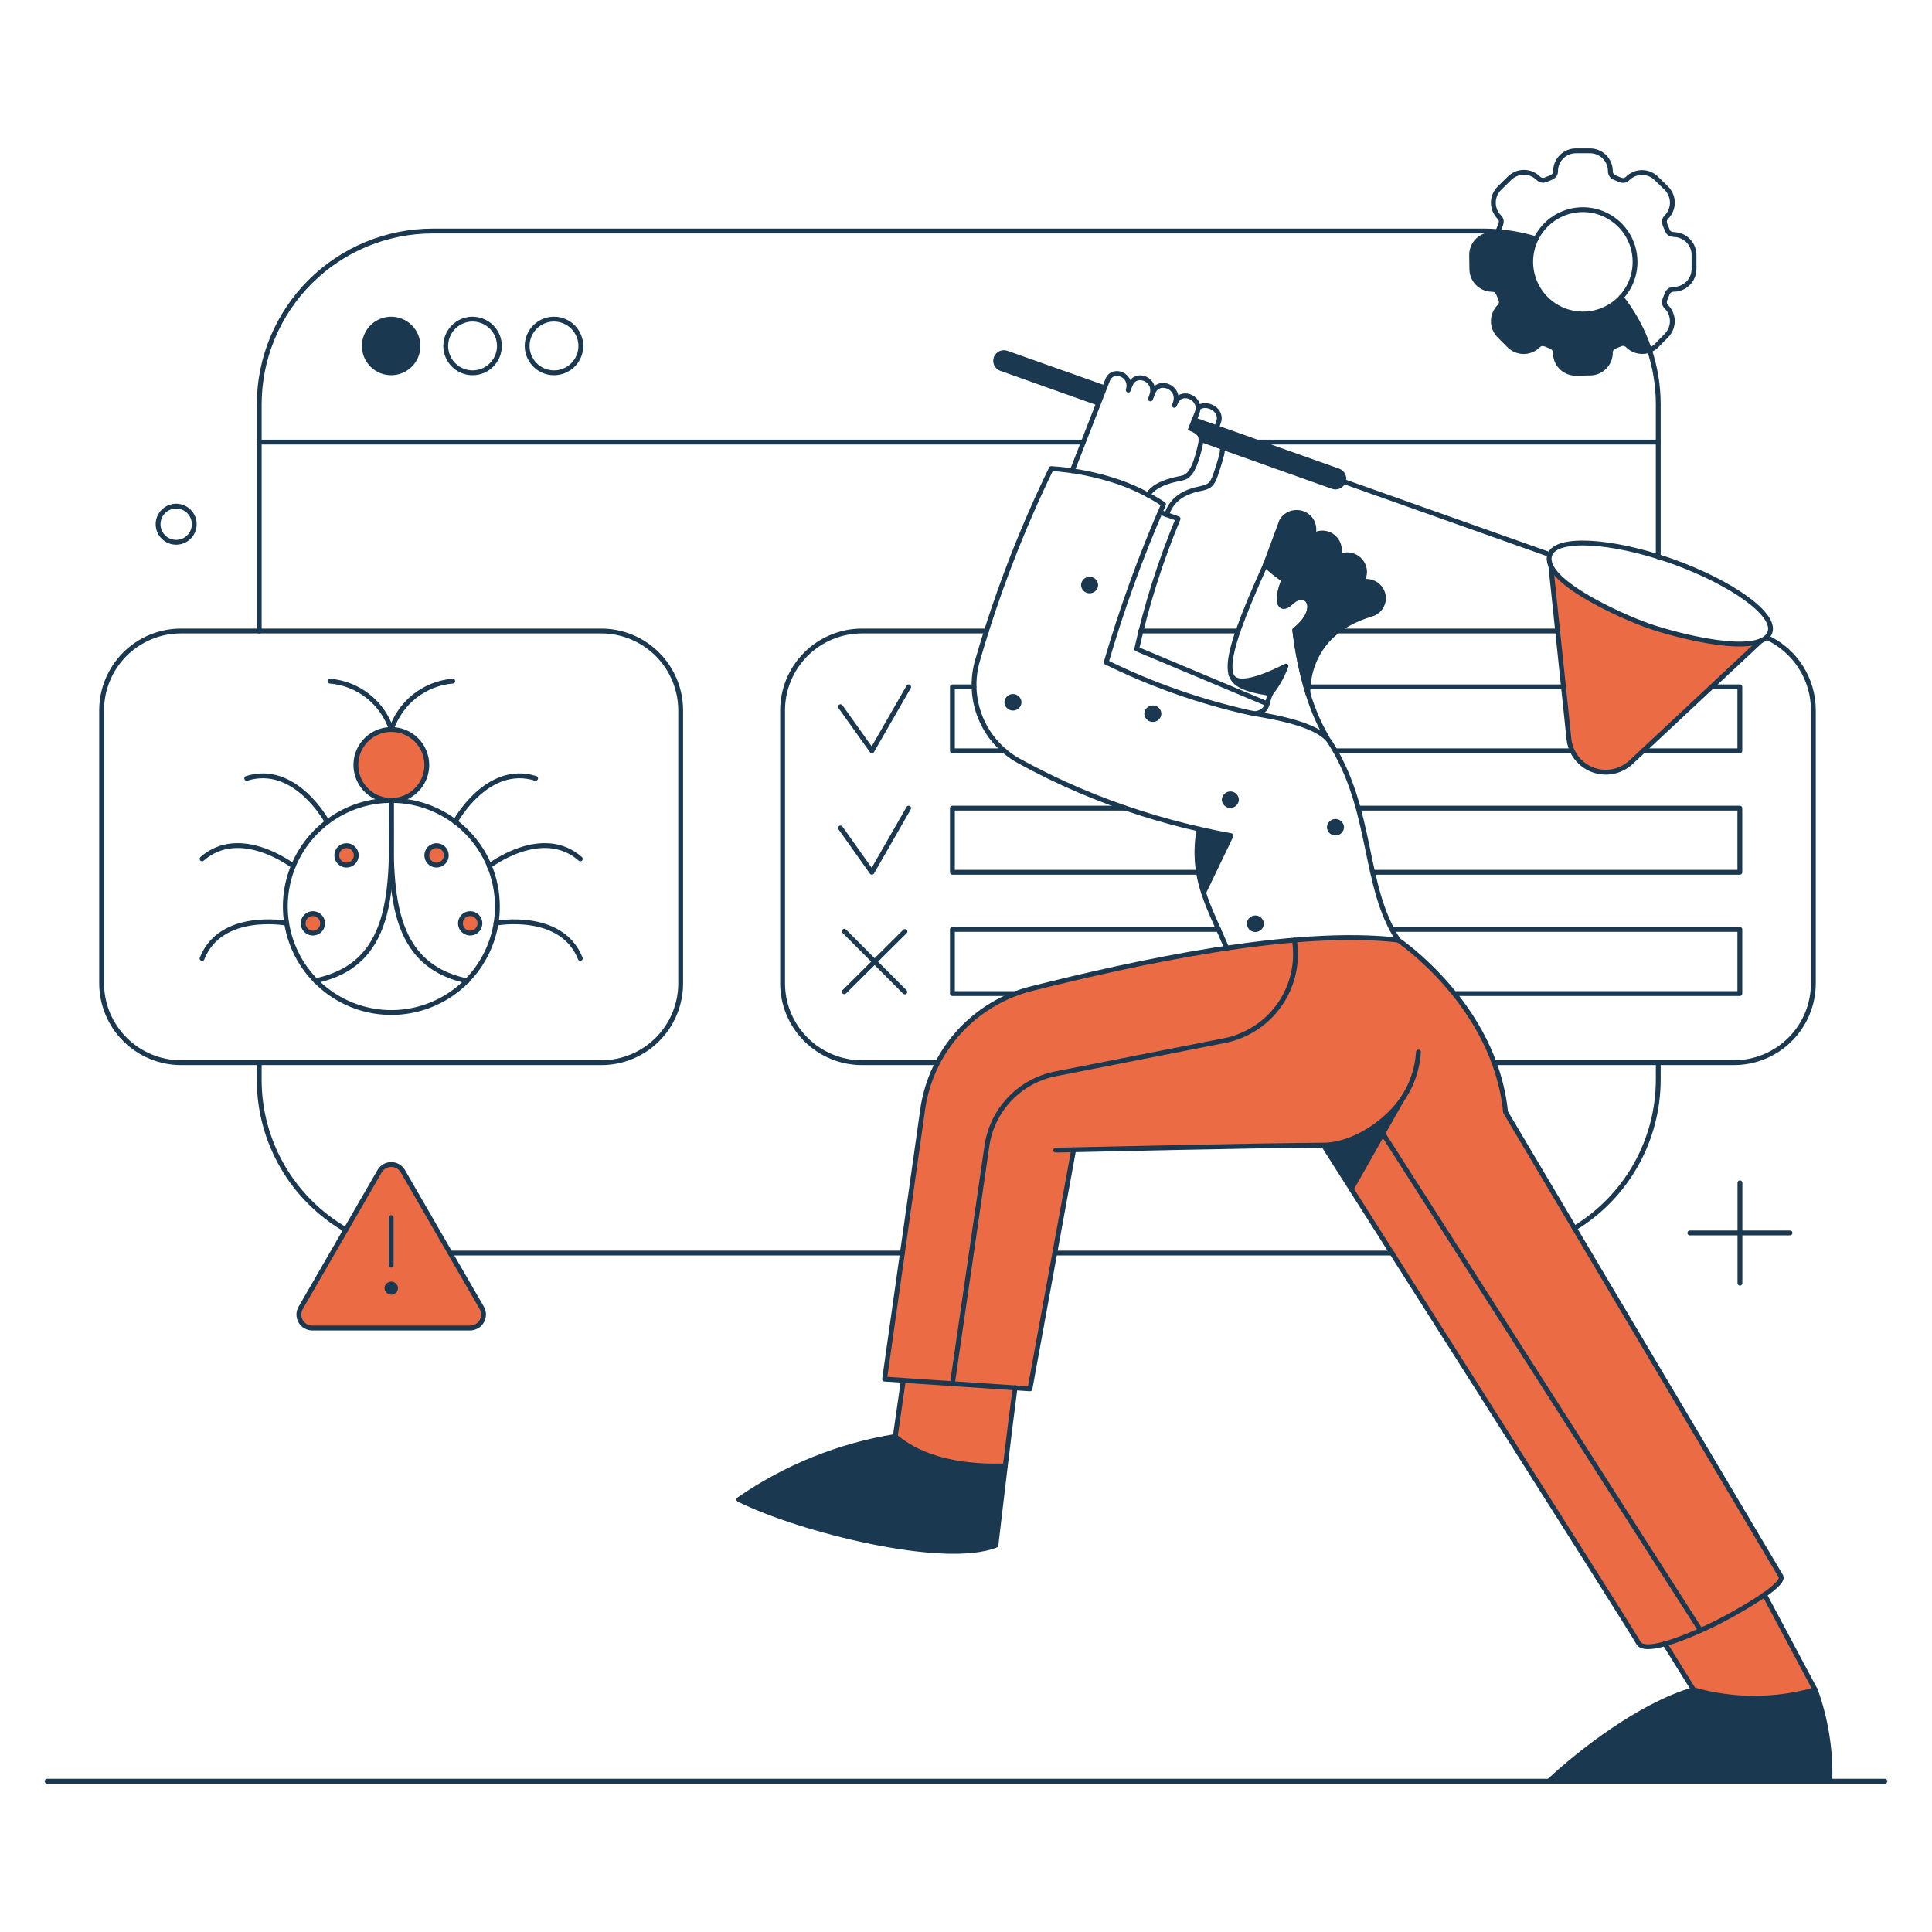 <?xml version="1.0" encoding="UTF-8"?> <svg xmlns="http://www.w3.org/2000/svg" fill="none" viewBox="0.125 0.125 199.75 199.75" stroke-width="0.5" height="250" width="250"><g><g><path fill="#ea6b44" d="M182.568 165.005C183.692 164.226 184.444 163.521 184.268 163.118L155.787 115.105C154.875 105.37 145.575 97.34 144.687 97.34C133.703 96.065 117.509 99.671 106.787 102.34C103.879 103.074 101.255 104.657 99.248 106.886C97.242 109.116 95.944 111.892 95.52 114.861L91.587 142.715L93.508 142.845L92.69 148.645C94.096 149.845 97.268 151.912 104.07 151.684C104.449 148.556 104.847 145.333 105.076 143.62L106.635 143.72L111.135 118.982C111.135 118.982 131.693 118.507 136.956 118.507C139.378 118.507 142.846 116.767 144.918 114.087L139.844 123.048C148.071 135.968 169.161 169.161 169.484 169.902C169.763 170.533 170.945 170.42 172.246 170.066L175.184 174.804C179.301 175.983 183.667 175.983 187.784 174.804L182.568 165.005Z"></path><path fill="#ea6b44" d="M32.417 137.43C32.172 137.431 31.932 137.367 31.72 137.244C31.508 137.122 31.332 136.946 31.21 136.734C31.088 136.521 31.024 136.281 31.026 136.036C31.027 135.791 31.093 135.551 31.217 135.34L39.368 121.223C39.49 121.011 39.666 120.834 39.877 120.712C40.089 120.589 40.33 120.524 40.575 120.524C40.819 120.524 41.06 120.589 41.272 120.712C41.483 120.834 41.659 121.011 41.781 121.223L49.932 135.34C50.054 135.551 50.119 135.791 50.119 136.035C50.119 136.279 50.056 136.519 49.934 136.731C49.812 136.942 49.637 137.118 49.426 137.241C49.215 137.364 48.976 137.429 48.732 137.43H32.417Z"></path><path fill="#ea6b44" d="M170.547 64.85C165.36 63.026 161.332 60.461 160.458 58.58L162.339 76.535C162.414 77.243 162.684 77.916 163.121 78.479C163.557 79.042 164.142 79.472 164.809 79.72C165.476 79.969 166.199 80.027 166.897 79.887C167.596 79.747 168.241 79.415 168.761 78.929L182.232 66.329C180.294 67.168 175.639 66.636 170.547 64.85Z"></path><path fill="#ea6b44" d="M44.254 79.214C44.254 79.939 44.039 80.648 43.636 81.251C43.233 81.854 42.66 82.324 41.99 82.602C41.32 82.879 40.583 82.952 39.871 82.811C39.16 82.669 38.507 82.32 37.994 81.807C37.481 81.294 37.132 80.641 36.99 79.929C36.849 79.218 36.922 78.481 37.199 77.811C37.477 77.141 37.947 76.568 38.55 76.165C39.153 75.762 39.862 75.547 40.587 75.547C41.559 75.547 42.492 75.934 43.179 76.622C43.867 77.309 44.253 78.242 44.254 79.214Z"></path><path fill="#ea6b44" d="M46.268 88.562C46.268 88.761 46.209 88.956 46.098 89.121C45.987 89.287 45.83 89.416 45.646 89.492C45.462 89.569 45.26 89.588 45.065 89.55C44.869 89.511 44.69 89.415 44.549 89.274C44.408 89.133 44.312 88.954 44.273 88.758C44.234 88.563 44.254 88.361 44.331 88.177C44.407 87.993 44.536 87.835 44.701 87.725C44.867 87.614 45.062 87.555 45.261 87.555C45.393 87.554 45.525 87.579 45.647 87.63C45.77 87.68 45.881 87.754 45.975 87.848C46.069 87.942 46.143 88.053 46.193 88.176C46.243 88.298 46.269 88.43 46.268 88.562Z"></path><path fill="#ea6b44" d="M49.745 95.592C49.745 95.791 49.686 95.986 49.575 96.151C49.465 96.317 49.307 96.446 49.123 96.522C48.939 96.599 48.737 96.618 48.541 96.58C48.346 96.541 48.167 96.445 48.026 96.304C47.885 96.163 47.789 95.984 47.75 95.788C47.712 95.593 47.731 95.391 47.808 95.207C47.884 95.023 48.013 94.865 48.178 94.755C48.344 94.644 48.539 94.585 48.738 94.585C48.87 94.584 49.002 94.609 49.124 94.66C49.247 94.71 49.358 94.784 49.452 94.878C49.546 94.972 49.62 95.083 49.67 95.206C49.721 95.328 49.746 95.46 49.745 95.592V95.592Z"></path><path fill="#ea6b44" d="M34.944 88.562C34.944 88.761 35.003 88.956 35.114 89.121C35.224 89.287 35.382 89.416 35.566 89.492C35.75 89.569 35.952 89.588 36.148 89.55C36.343 89.511 36.522 89.415 36.663 89.274C36.804 89.133 36.9 88.954 36.939 88.758C36.978 88.563 36.958 88.361 36.882 88.177C36.805 87.993 36.676 87.835 36.511 87.725C36.345 87.614 36.15 87.555 35.951 87.555C35.819 87.554 35.687 87.579 35.565 87.63C35.442 87.68 35.331 87.754 35.237 87.848C35.143 87.942 35.069 88.053 35.019 88.176C34.969 88.298 34.943 88.43 34.944 88.562Z"></path><path fill="#ea6b44" d="M31.467 95.592C31.467 95.791 31.526 95.986 31.637 96.151C31.747 96.317 31.905 96.446 32.089 96.522C32.273 96.599 32.475 96.618 32.67 96.58C32.866 96.541 33.045 96.445 33.186 96.304C33.327 96.163 33.423 95.984 33.462 95.788C33.501 95.593 33.481 95.391 33.404 95.207C33.328 95.023 33.199 94.865 33.033 94.755C32.868 94.644 32.673 94.585 32.474 94.585C32.342 94.584 32.21 94.609 32.088 94.66C31.965 94.71 31.854 94.784 31.76 94.878C31.666 94.972 31.592 95.083 31.542 95.206C31.491 95.328 31.466 95.46 31.467 95.592V95.592Z"></path></g><g><path fill="#1a3850" d="M140.812 60.328C141.068 60.019 141.21 59.63 141.212 59.228C141.202 58.908 141.106 58.596 140.935 58.325C140.764 58.053 140.524 57.833 140.239 57.686C139.955 57.539 139.636 57.47 139.316 57.487C138.996 57.505 138.686 57.607 138.419 57.784C138.594 57.432 138.647 57.032 138.569 56.646C138.49 56.261 138.286 55.913 137.987 55.657C137.688 55.402 137.312 55.254 136.919 55.236C136.527 55.219 136.139 55.333 135.819 55.561C135.937 55.292 135.986 54.998 135.961 54.706C135.936 54.413 135.837 54.132 135.674 53.887C135.512 53.643 135.29 53.443 135.029 53.308C134.769 53.172 134.478 53.104 134.185 53.11C133.876 53.106 133.572 53.183 133.302 53.333C133.032 53.483 132.806 53.701 132.646 53.965L130.955 58.525C131.54 59.103 132.183 59.619 132.874 60.064C131.791 62.838 132.722 63.275 133.574 62.439C135.174 60.862 136.861 62.99 133.992 65.27C134.249 67.504 134.707 69.711 135.36 71.863C135.36 71.863 134.809 65.593 141.896 63.636C142.122 63.572 142.333 63.464 142.516 63.317C142.699 63.169 142.85 62.987 142.961 62.779C143.071 62.572 143.139 62.345 143.159 62.111C143.179 61.877 143.152 61.641 143.079 61.418C143.006 61.195 142.888 60.989 142.734 60.812C142.579 60.636 142.39 60.492 142.178 60.391C141.966 60.289 141.736 60.231 141.502 60.221C141.267 60.21 141.033 60.248 140.813 60.33L140.812 60.328Z"></path><path fill="#1a3850" d="M127.4 69.809C127.424 69.954 127.469 70.095 127.533 70.227C127.894 71.006 129.775 71.557 131.485 71.842C132.167 70.983 132.707 70.021 133.085 68.992C130.4 70.341 127.8 71.234 127.4 69.809Z"></path><path fill="#1a3850" d="M124.114 85.857C123.708 88.055 123.87 90.32 124.586 92.438L127.398 86.548C126.317 86.342 125.223 86.112 124.114 85.857Z"></path><path fill="#1a3850" d="M189.319 184.151C179.876 184.17 172.295 184.284 160.268 184.284C163.517 181.244 169.749 176.399 175.202 174.822C179.319 176.001 183.685 176.001 187.802 174.822C188.886 177.81 189.4 180.974 189.319 184.151V184.151Z"></path><path fill="#1a3850" d="M92.7 148.64C86.886 149.581 81.356 151.808 76.512 155.157C82.839 158.292 97.697 162.035 103.093 159.888C103.15 159.413 103.587 155.613 104.062 151.68C97.264 151.908 94.091 149.837 92.7 148.64Z"></path><path fill="#1a3850" d="M114.288 40.207L113.623 41.784L103.629 38.231C103.524 38.194 103.427 38.136 103.344 38.061C103.262 37.986 103.195 37.896 103.147 37.795C103.099 37.694 103.071 37.585 103.066 37.474C103.06 37.362 103.077 37.251 103.114 37.146C103.151 37.041 103.209 36.944 103.284 36.862C103.359 36.779 103.449 36.712 103.55 36.664C103.651 36.616 103.76 36.589 103.871 36.583C103.982 36.577 104.094 36.594 104.199 36.631L114.288 40.207Z"></path><path fill="#1a3850" d="M138.494 48.814L123.617 43.532C123.503 43.817 123.389 44.102 123.256 44.425C124.035 44.748 124.32 45.052 124.301 45.584L137.924 50.429C138.138 50.505 138.373 50.492 138.578 50.394C138.783 50.296 138.941 50.121 139.016 49.907C139.092 49.692 139.079 49.457 138.981 49.252C138.883 49.047 138.708 48.89 138.494 48.814V48.814Z"></path><path fill="#1a3850" d="M43.342 35.894C43.342 36.443 43.179 36.979 42.874 37.435C42.57 37.891 42.136 38.247 41.63 38.457C41.123 38.667 40.565 38.722 40.027 38.615C39.489 38.508 38.994 38.243 38.606 37.855C38.218 37.468 37.954 36.973 37.847 36.435C37.74 35.897 37.795 35.339 38.005 34.832C38.215 34.325 38.571 33.892 39.027 33.587C39.483 33.283 40.019 33.12 40.568 33.12C41.303 33.121 42.008 33.413 42.529 33.933C43.049 34.453 43.341 35.158 43.342 35.894Z"></path><path fill="#1a3850" d="M167.716 30.84C167.213 31.393 166.6 31.835 165.916 32.136C165.232 32.437 164.492 32.591 163.745 32.588C162.827 32.588 161.925 32.353 161.123 31.907C160.322 31.46 159.647 30.816 159.164 30.036C158.681 29.256 158.405 28.366 158.362 27.449C158.319 26.532 158.511 25.62 158.919 24.798C157.62 24.405 156.282 24.157 154.929 24.057C154.867 24.151 154.782 24.228 154.682 24.28C154.583 24.332 154.472 24.359 154.359 24.357C154.082 24.356 153.807 24.41 153.551 24.515C153.294 24.621 153.061 24.776 152.865 24.972C152.669 25.168 152.514 25.401 152.408 25.657C152.303 25.914 152.249 26.189 152.25 26.466V27.91C152.252 28.473 152.478 29.013 152.877 29.41C153.865 30.417 154.72 29.676 155.024 30.474C155.214 30.968 155.537 31.405 155.119 31.823C154.723 32.222 154.5 32.761 154.5 33.323C154.5 33.885 154.723 34.425 155.119 34.823L156.145 35.849C156.544 36.245 157.083 36.466 157.645 36.466C158.207 36.466 158.746 36.245 159.145 35.849C159.243 35.753 159.368 35.689 159.503 35.666C159.638 35.642 159.777 35.661 159.902 35.718C160.382 35.936 160.928 36.018 160.928 36.611C160.927 36.888 160.981 37.163 161.087 37.419C161.192 37.675 161.348 37.908 161.544 38.104C161.74 38.3 161.973 38.455 162.229 38.56C162.485 38.666 162.76 38.719 163.037 38.718H164.481C165.044 38.717 165.584 38.492 165.981 38.093C166.988 37.086 166.247 36.25 167.045 35.946C167.52 35.775 167.976 35.433 168.394 35.851C168.685 36.146 169.056 36.349 169.462 36.434C169.868 36.518 170.29 36.481 170.674 36.326C170.009 34.342 169.008 32.486 167.716 30.84V30.84Z"></path><path fill="#1a3850" d="M41.024 133.307C41.018 133.422 40.969 133.53 40.886 133.609C40.803 133.689 40.692 133.733 40.577 133.733C40.462 133.733 40.352 133.689 40.269 133.609C40.186 133.53 40.136 133.422 40.131 133.307C40.136 133.192 40.186 133.084 40.269 133.005C40.352 132.925 40.462 132.881 40.577 132.881C40.692 132.881 40.803 132.925 40.886 133.005C40.969 133.084 41.018 133.192 41.024 133.307V133.307Z"></path><path fill="#1a3850" d="M130.8 95.63C130.792 95.859 130.696 96.076 130.531 96.236C130.366 96.395 130.146 96.484 129.916 96.484C129.687 96.484 129.467 96.395 129.302 96.236C129.137 96.076 129.041 95.859 129.033 95.63C129.041 95.401 129.137 95.184 129.302 95.024C129.467 94.865 129.687 94.776 129.916 94.776C130.146 94.776 130.366 94.865 130.531 95.024C130.696 95.184 130.792 95.401 130.8 95.63Z"></path><path fill="#1a3850" d="M139.083 85.655C139.075 85.884 138.979 86.101 138.814 86.261C138.649 86.42 138.429 86.509 138.199 86.509C137.97 86.509 137.75 86.42 137.585 86.261C137.42 86.101 137.324 85.884 137.316 85.655C137.324 85.426 137.42 85.209 137.585 85.049C137.75 84.89 137.97 84.801 138.199 84.801C138.429 84.801 138.649 84.89 138.814 85.049C138.979 85.209 139.075 85.426 139.083 85.655Z"></path><path fill="#1a3850" d="M128.215 82.805C128.207 83.034 128.111 83.251 127.946 83.411C127.781 83.57 127.561 83.659 127.331 83.659C127.102 83.659 126.882 83.57 126.717 83.411C126.552 83.251 126.456 83.034 126.448 82.805C126.456 82.576 126.552 82.359 126.717 82.199C126.882 82.04 127.102 81.951 127.331 81.951C127.561 81.951 127.781 82.04 127.946 82.199C128.111 82.359 128.207 82.576 128.215 82.805V82.805Z"></path><path fill="#1a3850" d="M120.2 73.913C120.192 74.142 120.096 74.359 119.931 74.519C119.766 74.678 119.546 74.767 119.316 74.767C119.087 74.767 118.867 74.678 118.702 74.519C118.537 74.359 118.441 74.142 118.433 73.913C118.441 73.684 118.537 73.467 118.702 73.307C118.867 73.148 119.087 73.059 119.316 73.059C119.546 73.059 119.766 73.148 119.931 73.307C120.096 73.467 120.192 73.684 120.2 73.913V73.913Z"></path><path fill="#1a3850" d="M105.738 72.735C105.73 72.964 105.634 73.181 105.469 73.341C105.304 73.5 105.084 73.589 104.854 73.589C104.625 73.589 104.405 73.5 104.24 73.341C104.075 73.181 103.979 72.964 103.971 72.735C103.979 72.506 104.075 72.289 104.24 72.129C104.405 71.97 104.625 71.881 104.854 71.881C105.084 71.881 105.304 71.97 105.469 72.129C105.634 72.289 105.73 72.506 105.738 72.735V72.735Z"></path><path fill="#1a3850" d="M113.661 60.613C113.653 60.842 113.557 61.059 113.392 61.219C113.227 61.378 113.007 61.467 112.778 61.467C112.548 61.467 112.328 61.378 112.163 61.219C111.998 61.059 111.902 60.842 111.894 60.613C111.902 60.384 111.998 60.167 112.163 60.007C112.328 59.848 112.548 59.759 112.778 59.759C113.007 59.759 113.227 59.848 113.392 60.007C113.557 60.167 113.653 60.384 113.661 60.613V60.613Z"></path><path fill="#1a3850" d="M136.955 118.525C136.955 118.525 138.055 120.235 139.843 123.047L145.125 113.718C143.3 116.4 139.767 118.506 136.955 118.525Z"></path></g><g><path stroke="#1a3850" d="M114.288 40.207L113.623 41.784L103.629 38.231C103.524 38.194 103.427 38.136 103.344 38.061C103.262 37.986 103.195 37.896 103.147 37.795C103.099 37.694 103.071 37.585 103.066 37.474C103.06 37.362 103.077 37.251 103.114 37.146C103.151 37.041 103.209 36.944 103.284 36.862C103.359 36.779 103.449 36.712 103.55 36.664C103.651 36.616 103.76 36.589 103.871 36.583C103.982 36.577 104.094 36.594 104.199 36.631L114.288 40.207Z"></path><path stroke="#1a3850" d="M41.024 133.307C41.018 133.422 40.969 133.53 40.886 133.609C40.803 133.689 40.692 133.733 40.577 133.733C40.462 133.733 40.352 133.689 40.269 133.609C40.186 133.53 40.136 133.422 40.131 133.307C40.136 133.192 40.186 133.084 40.269 133.005C40.352 132.925 40.462 132.881 40.577 132.881C40.692 132.881 40.803 132.925 40.886 133.005C40.969 133.084 41.018 133.192 41.024 133.307Z"></path><path stroke="#1a3850" d="M138.494 48.814L123.617 43.532C123.503 43.817 123.389 44.102 123.256 44.425C124.035 44.748 124.32 45.052 124.301 45.584L137.924 50.429C138.138 50.505 138.373 50.492 138.578 50.394C138.783 50.296 138.941 50.121 139.016 49.907C139.092 49.692 139.079 49.457 138.981 49.252C138.883 49.047 138.708 48.89 138.494 48.814V48.814Z"></path><path stroke="#1a3850" stroke-linecap="round" stroke-linejoin="round" d="M5 184.284H195"></path><path stroke="#1a3850" stroke-linecap="round" stroke-linejoin="round" d="M35.875 127.265C33.151 125.692 30.89 123.429 29.319 120.704C27.747 117.979 26.922 114.888 26.926 111.742V109.994"></path><path stroke="#1a3850" stroke-linecap="round" stroke-linejoin="round" d="M93.426 129.678H46.667"></path><path stroke="#1a3850" stroke-linecap="round" stroke-linejoin="round" d="M144.061 129.678H109.177"></path><path stroke="#1a3850" stroke-linecap="round" stroke-linejoin="round" d="M171.573 109.994V111.742C171.572 114.833 170.775 117.871 169.257 120.564C167.739 123.256 165.553 125.512 162.909 127.113"></path><path stroke="#1a3850" stroke-linecap="round" stroke-linejoin="round" d="M124.054 90.31H98.594V83.679H116.473"></path><path stroke="#1a3850" stroke-linecap="round" stroke-linejoin="round" d="M103.971 77.751H98.594V71.139H100.817"></path><path stroke="#1a3850" stroke-linecap="round" stroke-linejoin="round" d="M135.359 71.139H161.779M138.19 77.751H162.678"></path><path stroke="#1a3850" stroke-linecap="round" stroke-linejoin="round" d="M177.134 71.139H180.009V77.751H170.003"></path><path stroke="#1a3850" stroke-linecap="round" stroke-linejoin="round" d="M140.584 83.679H180.009V90.31H142.066"></path><path stroke="#1a3850" stroke-linecap="round" stroke-linejoin="round" d="M105.13 102.85H98.594V96.219H126.125"></path><path stroke="#1a3850" stroke-linecap="round" stroke-linejoin="round" d="M144.042 96.219H180.009V102.85H150.502"></path><path stroke="#1a3850" stroke-linecap="round" stroke-linejoin="round" d="M138.323 65.363H161.18"></path><path stroke="#1a3850" stroke-linecap="round" stroke-linejoin="round" d="M118.069 65.363H128.139"></path><path stroke="#1a3850" stroke-linecap="round" stroke-linejoin="round" d="M102.128 65.363H89.246C87.069 65.364 84.982 66.228 83.443 67.768C81.904 69.307 81.039 71.394 81.038 73.571V101.786C81.039 103.963 81.904 106.05 83.443 107.589C84.982 109.129 87.069 109.993 89.246 109.994H97.074"></path><path stroke="#1a3850" stroke-linecap="round" stroke-linejoin="round" d="M182.84 66.047C184.269 66.717 185.476 67.781 186.321 69.114C187.166 70.447 187.613 71.993 187.609 73.571V101.786C187.609 103.963 186.744 106.05 185.204 107.589C183.665 109.129 181.578 109.993 179.401 109.994H154.601"></path><path stroke="#1a3850" stroke-linecap="round" stroke-linejoin="round" d="M130.146 45.831L171.573 45.831"></path><path stroke="#1a3850" stroke-linecap="round" stroke-linejoin="round" d="M26.926 45.831H112.103"></path><path stroke="#1a3850" stroke-linecap="round" stroke-linejoin="round" d="M87.023 73.191L90.272 77.751L94.072 71.139"></path><path stroke="#1a3850" stroke-linecap="round" stroke-linejoin="round" d="M87.023 85.731L90.272 90.31L94.072 83.679"></path><path stroke="#1a3850" stroke-linecap="round" stroke-linejoin="round" d="M143.168 61.962C143.165 62.341 143.039 62.708 142.81 63.01C142.58 63.311 142.259 63.53 141.895 63.634C134.837 65.694 135.359 71.861 135.359 71.861C134.706 69.709 134.249 67.502 133.991 65.268C136.86 62.988 135.173 60.868 133.573 62.437C132.72 63.275 131.787 62.837 132.873 60.062C132.182 59.617 131.539 59.101 130.954 58.523L132.645 53.963C132.805 53.699 133.031 53.481 133.301 53.331C133.571 53.181 133.875 53.104 134.184 53.108C134.478 53.102 134.768 53.17 135.029 53.306C135.289 53.441 135.511 53.641 135.674 53.885C135.837 54.129 135.935 54.411 135.96 54.703C135.986 54.996 135.937 55.29 135.818 55.559C136.138 55.331 136.526 55.217 136.919 55.234C137.311 55.252 137.687 55.4 137.986 55.655C138.285 55.911 138.49 56.259 138.568 56.644C138.646 57.03 138.594 57.43 138.418 57.782C138.685 57.605 138.995 57.503 139.315 57.485C139.635 57.468 139.954 57.537 140.239 57.684C140.523 57.831 140.764 58.051 140.935 58.323C141.106 58.594 141.201 58.906 141.211 59.226C141.209 59.628 141.067 60.017 140.811 60.326C141.075 60.235 141.357 60.208 141.634 60.246C141.911 60.285 142.175 60.388 142.404 60.547C142.634 60.706 142.822 60.917 142.955 61.163C143.088 61.409 143.161 61.683 143.168 61.962V61.962Z"></path><path stroke="#1a3850" stroke-linecap="round" stroke-linejoin="round" d="M137.335 76.4C135.321 73.075 134.409 68.667 133.991 65.266C136.86 62.986 135.169 60.858 133.573 62.435C132.718 63.271 131.787 62.835 132.873 60.06C132.19 59.604 131.548 59.089 130.954 58.521C128.383 64.215 127.402 67.11 127.306 68.785C127.194 70.755 128.262 71.302 131.486 71.84C131.007 72.895 131.321 73.621 129.927 73.919"></path><path stroke="#1a3850" stroke-linecap="round" stroke-linejoin="round" d="M131.483 71.842C132.165 70.983 132.705 70.021 133.083 68.992C130.404 70.341 127.79 71.227 127.391 69.802"></path><path stroke="#1a3850" stroke-linecap="round" stroke-linejoin="round" d="M126.961 98.157C126.053 96.026 125.181 94.293 124.61 92.569C123.858 90.41 123.683 88.091 124.103 85.844C122.139 85.401 120.139 84.859 118.164 84.23C113.765 82.842 109.514 81.023 105.472 78.8C103.671 77.806 102.267 76.224 101.492 74.318C100.718 72.413 100.62 70.3 101.216 68.331C103.183 61.54 105.726 54.93 108.816 48.571C111.153 48.724 113.46 49.178 115.681 49.922C117.356 50.494 118.95 51.279 120.425 52.257C118.099 57.57 116.119 63.028 114.497 68.597C119.2 70.911 124.163 72.658 129.279 73.8C130.209 74.032 136.255 74.71 137.62 76.84C142.158 83.922 140.983 91.679 144.688 97.322"></path><path stroke="#1a3850" stroke-linecap="round" stroke-linejoin="round" d="M109.272 119.038L111.131 118.999"></path><path stroke="#1a3850" stroke-linecap="round" stroke-linejoin="round" d="M189.319 184.151C179.876 184.17 172.295 184.284 160.268 184.284C163.517 181.244 169.749 176.399 175.202 174.822C179.319 176.001 183.685 176.001 187.802 174.822C188.886 177.81 189.4 180.974 189.319 184.151V184.151Z"></path><path stroke="#1a3850" stroke-linecap="round" stroke-linejoin="round" d="M175.202 174.803L172.257 170.072"></path><path stroke="#1a3850" stroke-linecap="round" stroke-linejoin="round" d="M184.265 163.118L155.784 115.105C154.684 104.028 144.684 97.321 144.684 97.321C133.797 96.048 117.305 99.696 106.784 102.337C103.871 103.062 101.242 104.642 99.234 106.873C97.226 109.104 95.932 111.885 95.517 114.858L91.584 142.712L106.613 143.719L111.131 119C111.24 119 131.706 118.526 136.955 118.526C136.955 118.526 169.162 169.187 169.483 169.921C170.161 171.468 176.083 168.662 177.589 167.913C178.787 167.314 184.7 164.155 184.265 163.118Z"></path><path stroke="#1a3850" stroke-linecap="round" stroke-linejoin="round" d="M182.555 164.999L187.78 174.803"></path><path stroke="#1a3850" stroke-linecap="round" stroke-linejoin="round" d="M105.073 143.6C104.845 145.31 104.446 148.54 104.066 151.675"></path><path stroke="#1a3850" stroke-linecap="round" stroke-linejoin="round" d="M92.686 148.641C86.879 149.584 81.355 151.81 76.516 155.157C82.843 158.292 97.701 162.035 103.097 159.888C103.154 159.413 103.591 155.613 104.066 151.68C97.269 151.908 94.094 149.839 92.686 148.641Z"></path><path stroke="#1a3850" stroke-linecap="round" stroke-linejoin="round" d="M92.686 148.641L93.521 142.845"></path><path stroke="#1a3850" stroke-linecap="round" stroke-linejoin="round" d="M123.978 42.316C124.814 41.594 126.636 42.486 126.087 43.855C125.858 44.425 125.687 44.862 125.46 45.455C126.752 46.006 126.677 46.462 126.16 48.115C125.516 50.186 125.438 50.395 124.146 50.661C121.822 51.133 121.076 52.338 120.751 53.342"></path><path stroke="#1a3850" stroke-linecap="round" stroke-linejoin="round" d="M138.209 49.612L160.287 57.44"></path><path stroke="#1a3850" stroke-linecap="round" stroke-linejoin="round" d="M172.922 58.124C166.633 55.924 161.009 55.635 160.363 57.478C159.426 60.133 167.742 63.842 170.563 64.831C173.421 65.831 182.154 68.124 183.122 65.496C183.771 63.653 179.192 60.366 172.922 58.124Z"></path><path stroke="#1a3850" stroke-linecap="round" stroke-linejoin="round" d="M160.458 58.58L162.339 76.535C162.414 77.243 162.684 77.916 163.121 78.479C163.557 79.042 164.142 79.472 164.809 79.72C165.476 79.969 166.199 80.027 166.897 79.887C167.596 79.747 168.241 79.415 168.761 78.929L182.232 66.329"></path><path stroke="#1a3850" stroke-linecap="round" stroke-linejoin="round" d="M43.342 35.894C43.342 36.443 43.179 36.979 42.874 37.435C42.57 37.891 42.136 38.247 41.63 38.457C41.123 38.667 40.565 38.722 40.027 38.615C39.489 38.508 38.994 38.243 38.606 37.855C38.218 37.468 37.954 36.973 37.847 36.435C37.74 35.897 37.795 35.339 38.005 34.832C38.215 34.325 38.571 33.892 39.027 33.587C39.483 33.283 40.019 33.12 40.568 33.12C41.303 33.121 42.008 33.413 42.529 33.933C43.049 34.453 43.341 35.158 43.342 35.894Z"></path><path stroke="#1a3850" stroke-linecap="round" stroke-linejoin="round" d="M51.759 35.894C51.759 36.443 51.596 36.979 51.291 37.435C50.987 37.891 50.553 38.247 50.047 38.457C49.54 38.667 48.982 38.722 48.444 38.615C47.906 38.508 47.411 38.243 47.023 37.855C46.636 37.468 46.371 36.973 46.264 36.435C46.157 35.897 46.212 35.339 46.422 34.832C46.632 34.325 46.988 33.892 47.444 33.587C47.9 33.283 48.436 33.12 48.985 33.12C49.72 33.121 50.425 33.413 50.946 33.933C51.466 34.453 51.758 35.158 51.759 35.894Z"></path><path stroke="#1a3850" stroke-linecap="round" stroke-linejoin="round" d="M60.176 35.894C60.176 36.443 60.013 36.979 59.709 37.435C59.404 37.891 58.971 38.247 58.464 38.457C57.957 38.667 57.4 38.722 56.861 38.615C56.323 38.508 55.829 38.244 55.441 37.856C55.053 37.468 54.789 36.974 54.681 36.436C54.574 35.898 54.629 35.341 54.839 34.834C55.048 34.327 55.403 33.894 55.859 33.589C56.315 33.283 56.851 33.12 57.4 33.12C58.136 33.12 58.841 33.413 59.362 33.933C59.882 34.453 60.175 35.158 60.176 35.894V35.894Z"></path><path stroke="#1a3850" stroke-linecap="round" stroke-linejoin="round" d="M51.55 93.844C51.55 96.012 50.907 98.132 49.702 99.935C48.498 101.738 46.786 103.143 44.782 103.972C42.779 104.802 40.575 105.019 38.448 104.596C36.322 104.173 34.368 103.129 32.835 101.596C31.302 100.063 30.258 98.109 29.835 95.983C29.412 93.856 29.629 91.652 30.459 89.649C31.288 87.645 32.694 85.933 34.496 84.729C36.299 83.524 38.419 82.881 40.587 82.881C42.027 82.88 43.453 83.163 44.784 83.713C46.114 84.264 47.323 85.071 48.341 86.09C49.36 87.108 50.167 88.317 50.718 89.647C51.268 90.978 51.551 92.404 51.55 93.844V93.844Z"></path><path stroke="#1a3850" stroke-linecap="round" stroke-linejoin="round" d="M44.254 79.214C44.254 79.939 44.039 80.648 43.636 81.251C43.233 81.854 42.66 82.324 41.99 82.602C41.32 82.879 40.583 82.952 39.871 82.811C39.16 82.669 38.507 82.32 37.994 81.807C37.481 81.294 37.132 80.641 36.99 79.929C36.849 79.218 36.922 78.481 37.199 77.811C37.477 77.141 37.947 76.568 38.55 76.165C39.153 75.762 39.862 75.547 40.587 75.547C41.559 75.547 42.492 75.934 43.179 76.622C43.867 77.309 44.253 78.242 44.254 79.214Z"></path><path stroke="#1a3850" stroke-linecap="round" stroke-linejoin="round" d="M40.587 75.547C40.136 74.183 39.294 72.982 38.165 72.093C37.037 71.204 35.672 70.667 34.241 70.547"></path><path stroke="#1a3850" stroke-linecap="round" stroke-linejoin="round" d="M40.587 75.547C41.038 74.183 41.88 72.982 43.008 72.093C44.137 71.204 45.502 70.667 46.933 70.547"></path><path stroke="#1a3850" stroke-linecap="round" stroke-linejoin="round" d="M33.956 85.1C33.956 85.1 30.669 79.02 25.634 80.6"></path><path stroke="#1a3850" stroke-linecap="round" stroke-linejoin="round" d="M30.441 89.664C30.441 89.664 24.969 85.446 21.017 88.923"></path><path stroke="#1a3850" stroke-linecap="round" stroke-linejoin="round" d="M29.738 95.573C29.738 95.573 22.955 94.319 21.017 99.221"></path><path stroke="#1a3850" stroke-linecap="round" stroke-linejoin="round" d="M47.18 85.1C47.18 85.1 50.467 79.02 55.502 80.6"></path><path stroke="#1a3850" stroke-linecap="round" stroke-linejoin="round" d="M50.7 89.664C50.7 89.664 56.172 85.446 60.124 88.923"></path><path stroke="#1a3850" stroke-linecap="round" stroke-linejoin="round" d="M51.4 95.573C51.4 95.573 58.183 94.319 60.121 99.221"></path><path stroke="#1a3850" stroke-linecap="round" stroke-linejoin="round" d="M40.587 82.881C40.587 91.051 41.347 99.734 32.759 101.52"></path><path stroke="#1a3850" stroke-linecap="round" stroke-linejoin="round" d="M40.587 82.881C40.587 91.051 39.846 99.753 48.434 101.539"></path><path stroke="#1a3850" stroke-linecap="round" stroke-linejoin="round" d="M46.268 88.562C46.268 88.761 46.209 88.956 46.098 89.121C45.987 89.287 45.83 89.416 45.646 89.492C45.462 89.569 45.26 89.588 45.065 89.55C44.869 89.511 44.69 89.415 44.549 89.274C44.408 89.133 44.312 88.954 44.273 88.758C44.234 88.563 44.254 88.361 44.331 88.177C44.407 87.993 44.536 87.835 44.701 87.725C44.867 87.614 45.062 87.555 45.261 87.555C45.393 87.554 45.525 87.579 45.647 87.63C45.77 87.68 45.881 87.754 45.975 87.848C46.069 87.942 46.143 88.053 46.193 88.176C46.243 88.298 46.269 88.43 46.268 88.562Z"></path><path stroke="#1a3850" stroke-linecap="round" stroke-linejoin="round" d="M49.745 95.592C49.745 95.791 49.686 95.986 49.575 96.151C49.465 96.317 49.307 96.446 49.123 96.522C48.939 96.599 48.737 96.618 48.541 96.58C48.346 96.541 48.167 96.445 48.026 96.304C47.885 96.163 47.789 95.984 47.75 95.788C47.712 95.593 47.731 95.391 47.808 95.207C47.884 95.023 48.013 94.865 48.178 94.755C48.344 94.644 48.539 94.585 48.738 94.585C48.87 94.584 49.002 94.609 49.124 94.66C49.247 94.71 49.358 94.784 49.452 94.878C49.546 94.972 49.62 95.083 49.67 95.206C49.721 95.328 49.746 95.46 49.745 95.592V95.592Z"></path><path stroke="#1a3850" stroke-linecap="round" stroke-linejoin="round" d="M34.944 88.562C34.944 88.761 35.003 88.956 35.114 89.121C35.224 89.287 35.382 89.416 35.566 89.492C35.75 89.569 35.952 89.588 36.148 89.55C36.343 89.511 36.522 89.415 36.663 89.274C36.804 89.133 36.9 88.954 36.939 88.758C36.978 88.563 36.958 88.361 36.882 88.177C36.805 87.993 36.676 87.835 36.511 87.725C36.345 87.614 36.15 87.555 35.951 87.555C35.819 87.554 35.687 87.579 35.565 87.63C35.442 87.68 35.331 87.754 35.237 87.848C35.143 87.942 35.069 88.053 35.019 88.176C34.969 88.298 34.943 88.43 34.944 88.562Z"></path><path stroke="#1a3850" stroke-linecap="round" stroke-linejoin="round" d="M31.467 95.592C31.467 95.791 31.526 95.986 31.637 96.151C31.747 96.317 31.905 96.446 32.089 96.522C32.273 96.599 32.475 96.618 32.67 96.58C32.866 96.541 33.045 96.445 33.186 96.304C33.327 96.163 33.423 95.984 33.462 95.788C33.501 95.593 33.481 95.391 33.404 95.207C33.328 95.023 33.199 94.865 33.033 94.755C32.868 94.644 32.673 94.585 32.474 94.585C32.342 94.584 32.21 94.609 32.088 94.66C31.965 94.71 31.854 94.784 31.76 94.878C31.666 94.972 31.592 95.083 31.542 95.206C31.491 95.328 31.466 95.46 31.467 95.592V95.592Z"></path><path stroke="#1a3850" stroke-linecap="round" stroke-linejoin="round" d="M93.692 96.428L87.422 102.66"></path><path stroke="#1a3850" stroke-linecap="round" stroke-linejoin="round" d="M93.673 102.679L87.422 96.409"></path><path stroke="#1a3850" stroke-linecap="round" stroke-linejoin="round" d="M20.181 54C20.245 54.364 20.199 54.74 20.05 55.078C19.9 55.417 19.654 55.703 19.342 55.902C19.029 56.1 18.665 56.202 18.295 56.193C17.925 56.185 17.566 56.067 17.263 55.854C16.96 55.642 16.727 55.344 16.594 54.999C16.46 54.654 16.431 54.277 16.512 53.916C16.592 53.555 16.778 53.226 17.046 52.97C17.313 52.715 17.651 52.544 18.015 52.48C18.503 52.396 19.005 52.509 19.411 52.794C19.817 53.078 20.094 53.512 20.181 54V54Z"></path><path stroke="#1a3850" stroke-linecap="round" stroke-linejoin="round" d="M180.018 122.42V132.794"></path><path stroke="#1a3850" stroke-linecap="round" stroke-linejoin="round" d="M185.196 127.598H174.841"></path><path stroke="#1a3850" stroke-linecap="round" stroke-linejoin="round" d="M120.082 53.1L121.926 53.754C120.111 58.111 118.681 62.619 117.651 67.225L131.141 72.887"></path><path stroke="#1a3850" stroke-linecap="round" stroke-linejoin="round" d="M110.982 48.8C111.023 48.7 114.616 39.5 114.649 39.395C115.163 38.102 117.258 38.859 116.777 40.459C116.844 40.245 116.927 40.035 117.024 39.832C117.594 38.521 119.76 39.338 119.209 40.991C119.171 41.091 119.076 41.371 119.076 41.371C119.176 41.105 119.266 40.858 119.376 40.611C119.986 39.282 122.218 40.176 121.629 41.829L121.542 42.036C121.599 41.884 121.675 41.751 121.732 41.618C122.359 40.383 124.487 41.318 123.879 42.834C123.651 43.404 123.479 43.841 123.252 44.434C124.24 44.855 124.428 45.221 124.233 46.108C123.465 49.598 122.689 49.482 121.922 49.64C120.079 50.02 119.243 50.628 118.806 51.293"></path><path stroke="#1a3850" stroke-linecap="round" stroke-linejoin="round" d="M175.943 168.685L143.092 117.309"></path><path stroke="#1a3850" stroke-linecap="round" stroke-linejoin="round" d="M133.953 97.321C134.329 99.654 133.784 102.041 132.434 103.98C131.083 105.919 129.032 107.258 126.714 107.714L109.234 111.153C107.433 111.51 105.786 112.415 104.521 113.746C103.255 115.076 102.433 116.765 102.166 118.582L98.594 143.187"></path><path stroke="#1a3850" stroke-linecap="round" stroke-linejoin="round" d="M40.568 126.011V130.932"></path><path stroke="#1a3850" stroke-linecap="round" stroke-linejoin="round" d="M145.125 113.718L139.843 123.047"></path><path stroke="#1a3850" stroke-linecap="round" stroke-linejoin="round" d="M136.955 118.525C139.375 118.525 142.329 116.963 144.269 114.82C145.758 113.189 146.644 111.097 146.778 108.892"></path><path stroke="#1a3850" stroke-linecap="round" stroke-linejoin="round" d="M167.735 30.859C170.225 34.023 171.577 37.933 171.573 41.959V57.706"></path><path stroke="#1a3850" stroke-linecap="round" stroke-linejoin="round" d="M158.938 24.817C157.219 24.295 155.434 24.023 153.638 24.01H44.881C42.524 24.009 40.189 24.472 38.011 25.373C35.832 26.274 33.853 27.596 32.185 29.262C30.518 30.929 29.195 32.907 28.293 35.085C27.39 37.263 26.926 39.598 26.926 41.955V65.363"></path><path stroke="#1a3850" stroke-linecap="round" stroke-linejoin="round" d="M173.235 24.379C172.902 24.342 172.649 24.302 172.513 23.933C172.325 23.433 171.99 23.013 172.413 22.574C172.809 22.177 173.032 21.64 173.032 21.079C173.032 20.518 172.809 19.981 172.413 19.584L171.388 18.584C171.192 18.387 170.959 18.232 170.702 18.125C170.446 18.019 170.171 17.964 169.893 17.964C169.615 17.964 169.34 18.019 169.084 18.125C168.827 18.232 168.594 18.387 168.398 18.584C167.98 19.002 167.541 18.667 167.06 18.479C166.929 18.43 166.816 18.341 166.738 18.225C166.659 18.109 166.618 17.971 166.621 17.831C166.622 17.553 166.568 17.278 166.462 17.022C166.356 16.765 166.2 16.532 166.004 16.336C165.808 16.14 165.575 15.984 165.318 15.878C165.061 15.772 164.786 15.718 164.509 15.719H163.066C162.788 15.718 162.513 15.772 162.257 15.878C162 15.984 161.767 16.14 161.571 16.336C161.375 16.532 161.219 16.765 161.114 17.022C161.008 17.279 160.954 17.553 160.955 17.831C160.955 18.416 160.411 18.5 159.93 18.709C159.804 18.764 159.665 18.78 159.53 18.754C159.396 18.728 159.273 18.661 159.177 18.563C158.981 18.366 158.748 18.211 158.491 18.104C158.235 17.998 157.96 17.943 157.682 17.943C157.404 17.943 157.129 17.998 156.873 18.104C156.616 18.211 156.383 18.366 156.187 18.563L155.142 19.587C154.945 19.783 154.79 20.016 154.683 20.273C154.577 20.529 154.522 20.804 154.522 21.082C154.522 21.36 154.577 21.635 154.683 21.891C154.79 22.148 154.945 22.381 155.142 22.577C155.56 22.996 155.226 23.435 155.037 23.936C154.987 24.067 154.899 24.18 154.782 24.258C154.666 24.337 154.529 24.378 154.389 24.375C154.111 24.374 153.836 24.428 153.58 24.534C153.323 24.64 153.09 24.796 152.894 24.992C152.697 25.188 152.542 25.421 152.436 25.678C152.33 25.934 152.276 26.209 152.277 26.487L152.298 27.93C152.297 28.208 152.351 28.483 152.457 28.739C152.563 28.996 152.718 29.229 152.915 29.425C153.111 29.622 153.344 29.777 153.601 29.883C153.857 29.989 154.132 30.043 154.41 30.042C154.996 30.042 155.079 30.585 155.288 31.066C155.348 31.194 155.367 31.338 155.34 31.477C155.314 31.616 155.245 31.743 155.142 31.84C154.945 32.036 154.79 32.269 154.683 32.526C154.577 32.782 154.522 33.057 154.522 33.335C154.522 33.613 154.577 33.888 154.683 34.144C154.79 34.401 154.945 34.634 155.142 34.83L156.166 35.854C156.362 36.05 156.595 36.206 156.851 36.313C157.108 36.419 157.382 36.474 157.66 36.474C157.937 36.474 158.212 36.419 158.469 36.313C158.725 36.206 158.958 36.05 159.154 35.854C159.572 35.436 160.013 35.768 160.495 35.954C160.626 36.004 160.738 36.093 160.817 36.209C160.895 36.325 160.936 36.462 160.934 36.602C160.933 36.88 160.987 37.155 161.093 37.412C161.198 37.669 161.354 37.903 161.55 38.1C161.746 38.297 161.979 38.453 162.236 38.56C162.493 38.666 162.768 38.721 163.046 38.721L164.509 38.693C164.786 38.694 165.061 38.64 165.318 38.534C165.575 38.428 165.808 38.273 166.004 38.076C166.2 37.88 166.356 37.647 166.462 37.39C166.568 37.134 166.622 36.859 166.621 36.581C166.621 35.996 167.165 35.912 167.645 35.703C167.773 35.644 167.916 35.626 168.055 35.652C168.194 35.678 168.321 35.747 168.419 35.849C168.615 36.045 168.848 36.201 169.105 36.308C169.361 36.414 169.636 36.469 169.914 36.469C170.192 36.469 170.467 36.414 170.723 36.308C170.98 36.201 171.213 36.045 171.409 35.849L172.409 34.825C172.805 34.428 173.028 33.891 173.028 33.33C173.028 32.769 172.805 32.232 172.409 31.835C171.99 31.416 172.325 30.978 172.509 30.476C172.559 30.345 172.648 30.233 172.763 30.154C172.879 30.076 173.017 30.035 173.157 30.037C173.434 30.038 173.709 29.984 173.966 29.878C174.223 29.772 174.456 29.616 174.652 29.42C174.848 29.224 175.004 28.991 175.11 28.734C175.216 28.478 175.27 28.203 175.269 27.925V26.484C175.269 25.938 175.057 25.413 174.677 25.02C174.298 24.628 173.781 24.398 173.235 24.379V24.379Z"></path><path stroke="#1a3850" stroke-linecap="round" stroke-linejoin="round" d="M163.773 32.59C162.706 32.589 161.664 32.272 160.778 31.679C159.891 31.085 159.2 30.243 158.793 29.257C158.385 28.272 158.279 27.187 158.487 26.141C158.695 25.095 159.209 24.134 159.963 23.38C160.717 22.626 161.678 22.112 162.724 21.904C163.77 21.696 164.855 21.802 165.84 22.21C166.826 22.617 167.669 23.308 168.262 24.195C168.855 25.081 169.172 26.123 169.173 27.19C169.176 27.9 169.039 28.604 168.768 29.26C168.498 29.917 168.1 30.513 167.598 31.015C167.096 31.517 166.5 31.915 165.843 32.185C165.187 32.455 164.483 32.593 163.773 32.59V32.59Z"></path><path stroke="#1a3850" stroke-linecap="round" stroke-linejoin="round" d="M62.285 65.363C64.462 65.364 66.55 66.229 68.091 67.767C69.631 69.306 70.497 71.394 70.5 73.571V101.786C70.501 102.863 70.29 103.931 69.878 104.926C69.467 105.922 68.863 106.827 68.101 107.589C67.34 108.352 66.435 108.956 65.44 109.369C64.445 109.782 63.378 109.994 62.3 109.994H18.851C16.673 109.994 14.585 109.129 13.044 107.59C11.503 106.051 10.636 103.964 10.633 101.786V73.571C10.632 72.493 10.843 71.426 11.255 70.43C11.667 69.435 12.27 68.53 13.032 67.767C13.793 67.005 14.698 66.4 15.693 65.988C16.689 65.575 17.756 65.363 18.833 65.363H62.285Z"></path><path stroke="#1a3850" stroke-linecap="round" stroke-linejoin="round" d="M32.417 137.43C32.172 137.431 31.932 137.367 31.72 137.244C31.508 137.122 31.332 136.946 31.21 136.734C31.088 136.521 31.024 136.281 31.026 136.036C31.027 135.791 31.093 135.551 31.217 135.34L39.368 121.223C39.49 121.011 39.666 120.834 39.877 120.712C40.089 120.589 40.33 120.524 40.575 120.524C40.819 120.524 41.06 120.589 41.272 120.712C41.483 120.834 41.659 121.011 41.781 121.223L49.932 135.34C50.054 135.551 50.119 135.791 50.119 136.035C50.119 136.279 50.056 136.519 49.934 136.731C49.812 136.942 49.637 137.118 49.426 137.241C49.215 137.364 48.976 137.429 48.732 137.43H32.417Z"></path><path stroke="#1a3850" stroke-linecap="round" stroke-linejoin="round" d="M124.1 85.844C125.212 86.1 126.312 86.328 127.4 86.529L124.569 92.419"></path></g></g></svg> 